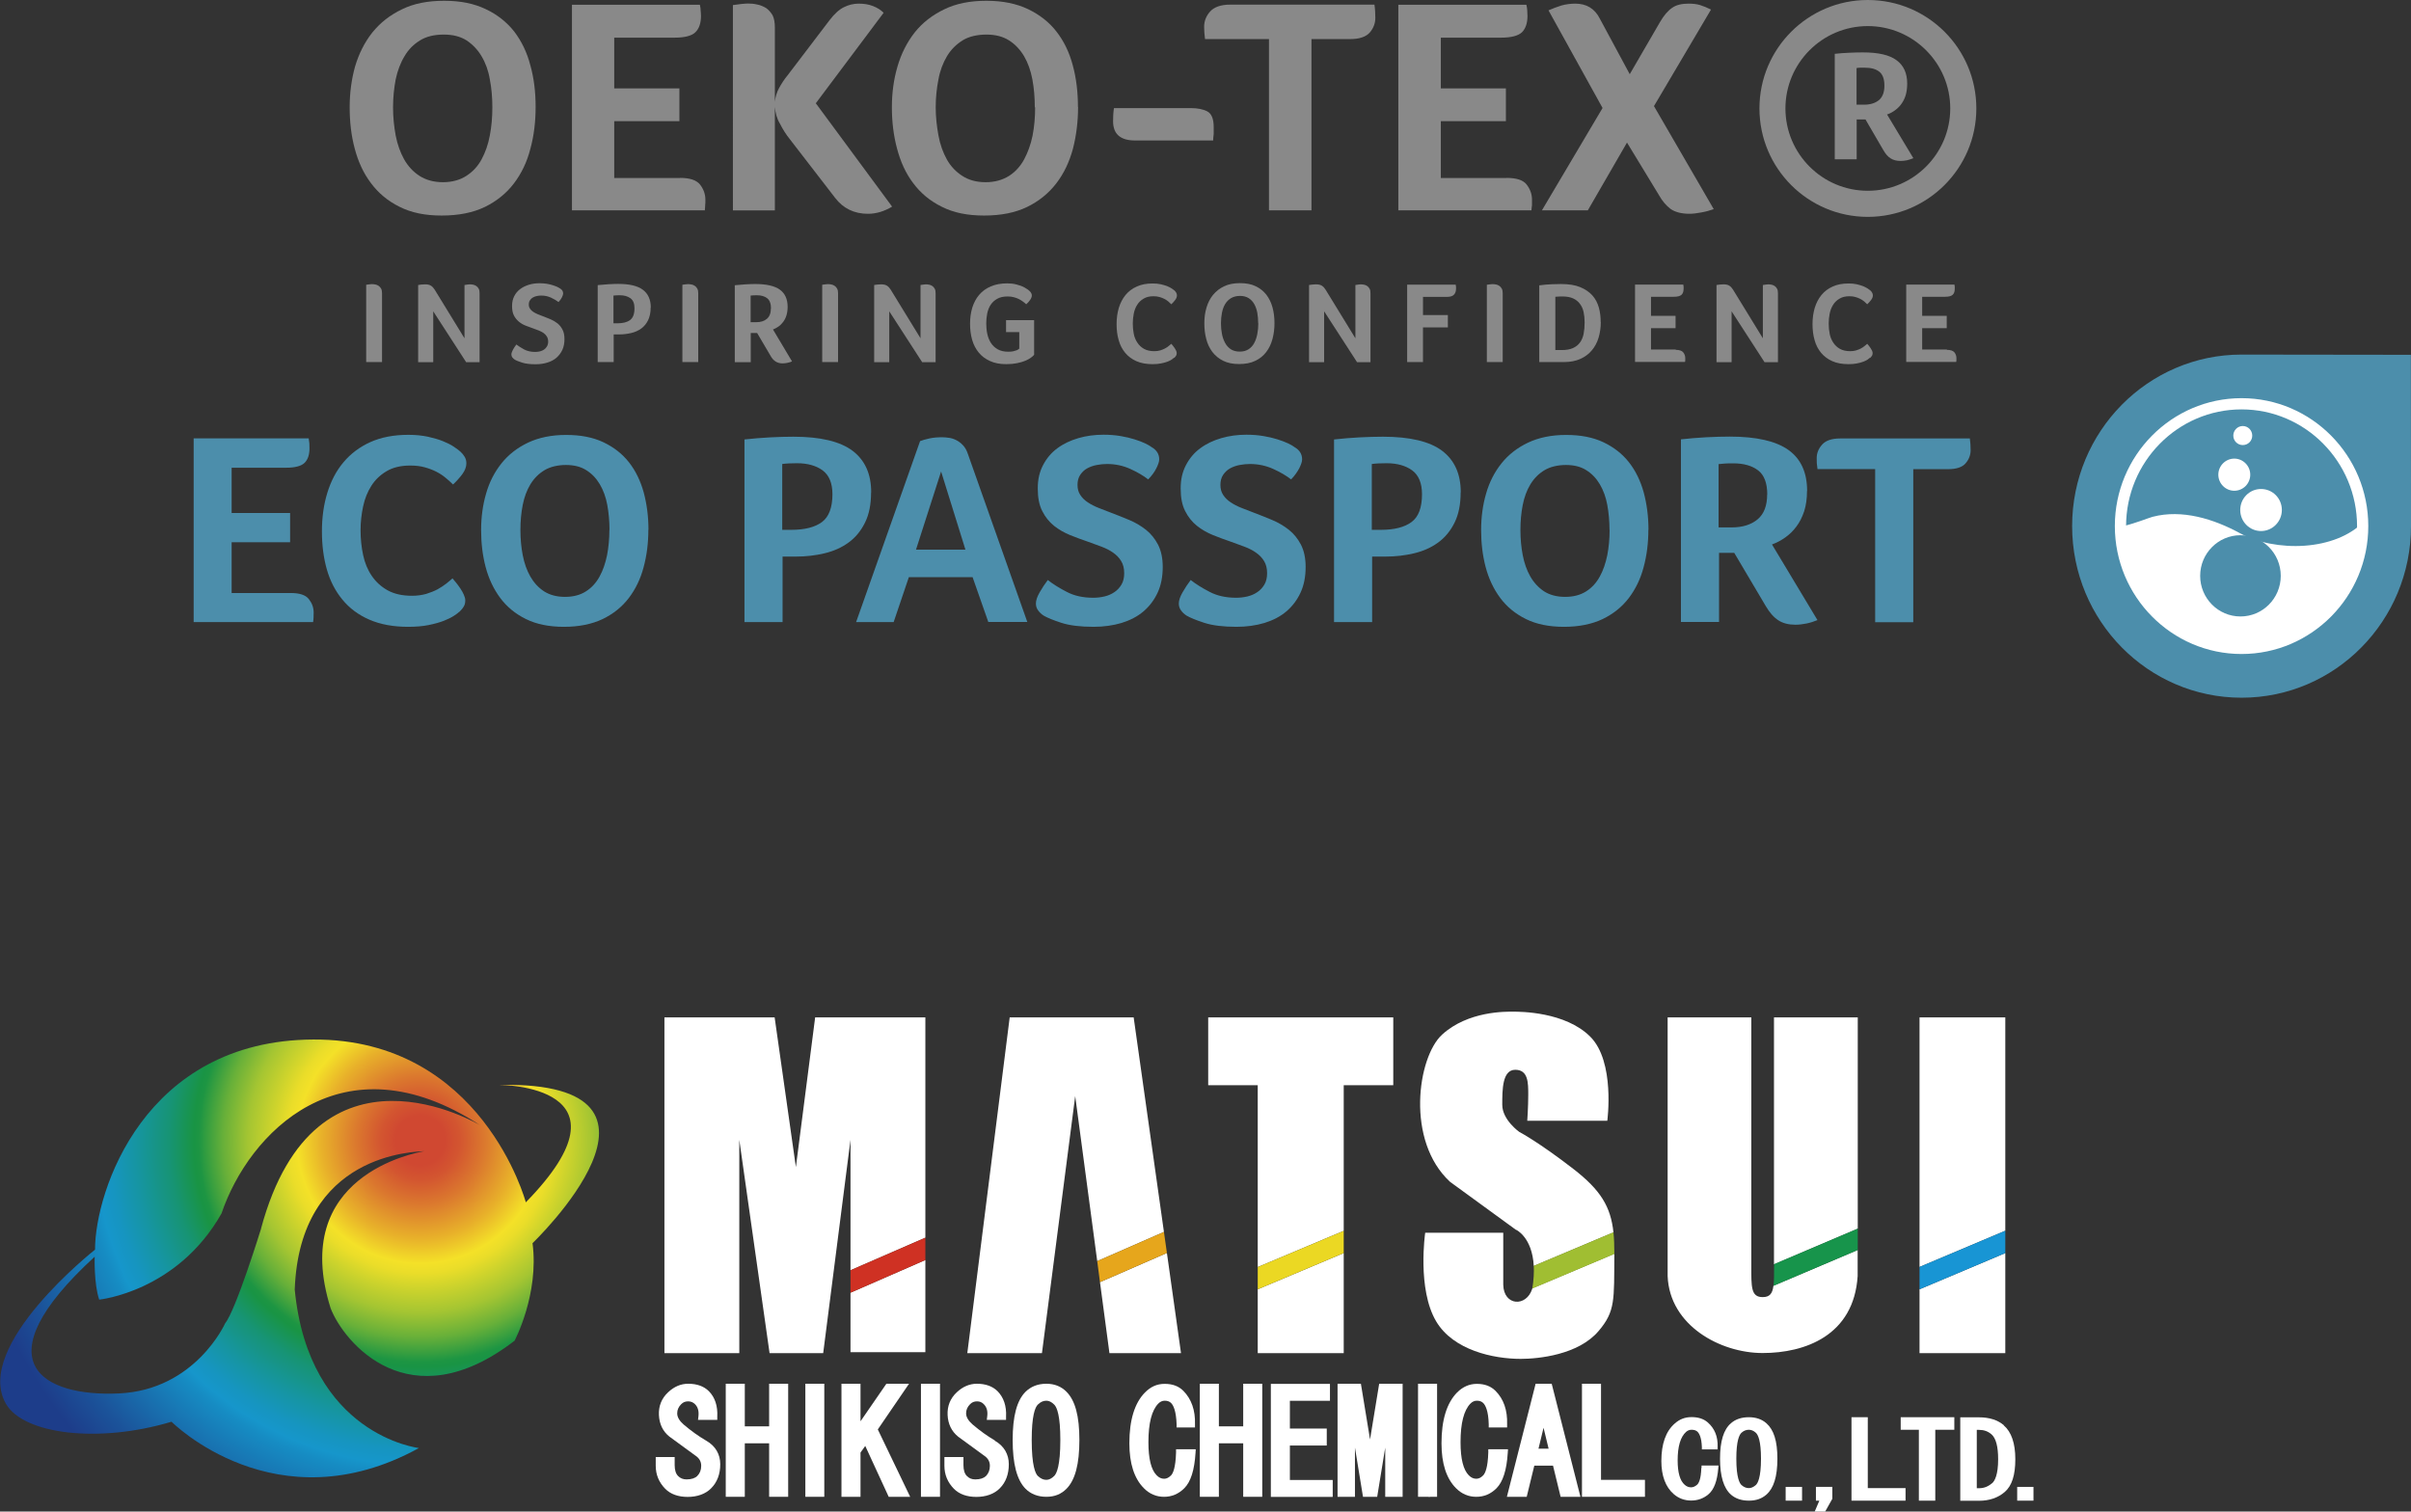 <?xml version="1.0" encoding="UTF-8"?> <svg xmlns="http://www.w3.org/2000/svg" xmlns:xlink="http://www.w3.org/1999/xlink" id="_レイヤー_1" viewBox="0 0 218.99 137.31"><rect x="0" y="0" width="218.99" height="137.31" fill="#333333" stroke="none"/><defs><style>.cls-1{fill:#fff;}.cls-2{fill:#4c8eab;}.cls-3{fill:#cf3123;}.cls-4{fill:#e6a61c;}.cls-5{fill:url(#radial-gradient);}.cls-6{fill:#898989;}.cls-7{fill:#a0be32;}.cls-8{fill:none;}.cls-9{fill:#1895d4;}.cls-10{fill:#ebd823;}.cls-11{fill:#17944b;}</style><radialGradient id="radial-gradient" cx="76.73" cy="100.6" fx="76.73" fy="100.6" r="55.22" gradientTransform="translate(-23.98 22.1) scale(.81)" gradientUnits="userSpaceOnUse"><stop offset=".05" stop-color="#d04831"></stop><stop offset=".08" stop-color="#d35530"></stop><stop offset=".13" stop-color="#db782e"></stop><stop offset=".2" stop-color="#e8b12a"></stop><stop offset=".25" stop-color="#f4e128"></stop><stop offset=".27" stop-color="#eadd29"></stop><stop offset=".3" stop-color="#cfd42c"></stop><stop offset=".35" stop-color="#a4c532"></stop><stop offset=".4" stop-color="#68b039"></stop><stop offset=".45" stop-color="#1d9543"></stop><stop offset=".46" stop-color="#199444"></stop><stop offset=".51" stop-color="#179474"></stop><stop offset=".58" stop-color="#1695a3"></stop><stop offset=".63" stop-color="#1695c0"></stop><stop offset=".66" stop-color="#1696cb"></stop><stop offset=".68" stop-color="#168cc3"></stop><stop offset=".84" stop-color="#1b539a"></stop><stop offset=".92" stop-color="#1d3d8a"></stop></radialGradient></defs><g><path class="cls-8" d="M129.73,125.7v.42c.08-.14,.18-.28,.27-.42h-.27Z"></path><path class="cls-1" d="M129.73,135.72v.24h.17c-.05-.08-.12-.16-.17-.24Z"></path><path class="cls-1" d="M64.11,130.85c-.67-.39-1.35-.88-2.02-1.45-.39-.34-.58-.68-.58-1.01,0-.32,.12-.59,.36-.83,.17-.18,.38-.26,.63-.26s.45,.08,.63,.26c.26,.26,.36,.62,.31,1.09l-.04,.33h1.75v-.29c.05-.97-.21-1.75-.76-2.31-.45-.45-1.08-.68-1.88-.68-.67,0-1.28,.26-1.83,.78h0c-.59,.55-.87,1.25-.83,2.07,.04,.81,.35,1.47,.95,1.95l2.34,1.71c.37,.24,.55,.55,.55,.94s-.12,.69-.36,.93c-.2,.2-.53,.31-.97,.31-.31,0-.57-.1-.77-.31-.2-.2-.31-.53-.31-.98v-.74h-1.72v.79c0,.81,.29,1.51,.87,2.1,.48,.48,1.17,.73,2.03,.73s1.62-.26,2.13-.78c.55-.55,.83-1.29,.83-2.19s-.43-1.66-1.28-2.14Z"></path><path class="cls-1" d="M69.86,125.7v3.87h-2.21v-3.87h-1.73v10.27h1.73v-4.86h2.21v4.86h1.73v-10.27h-1.73Z"></path><polygon class="cls-1" points="73.15 125.7 73.15 135.97 74.87 135.97 74.87 125.7 74.58 125.7 73.15 125.7"></polygon><path class="cls-1" d="M82.56,125.7h-2.05s-1.65,2.39-2.35,3.41v-3.41h-1.73v10.27h1.73v-4.02c.06-.08,.23-.32,.43-.6,.35,.75,2.13,4.62,2.13,4.62h1.95s-2.8-5.83-2.94-6.12c.18-.27,2.83-4.14,2.83-4.14Z"></path><polygon class="cls-1" points="83.65 125.7 83.65 135.97 85.38 135.97 85.38 125.7 85.08 125.7 83.65 125.7"></polygon><path class="cls-1" d="M90.36,130.85c-.67-.39-1.35-.88-2.02-1.45-.39-.34-.59-.68-.59-1.01,0-.32,.12-.59,.36-.83,.17-.18,.38-.26,.63-.26s.45,.08,.62,.26c.26,.26,.37,.62,.31,1.09l-.04,.33h1.75v-.29c.05-.97-.22-1.75-.77-2.31-.45-.45-1.09-.68-1.88-.68-.66,0-1.28,.26-1.83,.78h0c-.59,.55-.87,1.25-.83,2.07,.04,.81,.36,1.47,.95,1.95l2.34,1.71c.37,.24,.55,.55,.55,.94s-.12,.69-.35,.93c-.21,.2-.53,.31-.97,.31-.32,0-.57-.1-.77-.31-.2-.2-.31-.53-.31-.98v-.74h-1.73v.79c0,.81,.29,1.51,.87,2.1,.48,.48,1.17,.73,2.03,.73s1.62-.26,2.13-.78c.55-.55,.82-1.29,.82-2.19s-.43-1.66-1.28-2.14Z"></path><path class="cls-1" d="M95.04,125.7c-.77,0-1.4,.25-1.89,.73-.79,.79-1.17,2.22-1.17,4.38s.38,3.63,1.17,4.43c.48,.48,1.12,.73,1.89,.73s1.35-.25,1.83-.73c.79-.8,1.17-2.24,1.17-4.43s-.38-3.58-1.17-4.38c-.48-.49-1.1-.73-1.83-.73Zm.72,8.37c-.24,.24-.48,.36-.72,.36-.28,0-.53-.12-.78-.36-.21-.21-.55-.91-.55-3.26,0-2.19,.3-2.96,.55-3.21,.24-.24,.49-.36,.78-.36,.25,0,.48,.12,.72,.36,.25,.25,.55,1.02,.55,3.21,0,2.35-.34,3.05-.55,3.26Z"></path><path class="cls-1" d="M106.82,131.94c-.04,1.38-.27,1.89-.45,2.08-.21,.21-.41,.31-.63,.31-.25,0-.47-.1-.68-.31-.5-.5-.75-1.51-.75-3.01,0-1.72,.3-2.9,.9-3.51,.17-.17,.36-.26,.58-.26,.25,0,.44,.07,.58,.21,.21,.21,.46,.72,.5,1.93v.29h1.67v-.29c.04-1.27-.32-2.29-1.06-3.04-.42-.42-.98-.63-1.69-.63s-1.27,.26-1.79,.78c-.94,.95-1.42,2.5-1.42,4.62,0,1.83,.44,3.2,1.32,4.08,.51,.52,1.13,.78,1.83,.78s1.32-.26,1.84-.78c.59-.59,.92-1.64,1.02-3.22l.02-.32h-1.79v.29Z"></path><path class="cls-1" d="M112.92,125.7v3.87h-2.21v-3.87h-1.73v10.27h1.73v-4.86h2.21v4.86h1.73v-10.27h-1.73Z"></path><path class="cls-1" d="M117.16,131.31h3.35v-1.54h-3.35v-2.52h3.64v-1.54h-5.37v10.27h5.62v-1.54h-3.89v-3.12Z"></path><path class="cls-1" d="M125.27,125.7s-.55,3.32-.83,5.06c-.29-1.74-.83-5.06-.83-5.06h-2.12v10.27h1.58v-4.47c.33,2.05,.73,4.47,.73,4.47h1.29s.4-2.42,.73-4.47v4.47h1.58v-10.27h-2.12Z"></path><polygon class="cls-1" points="128.8 125.7 128.8 135.97 130.53 135.97 130.53 125.7 130.23 125.7 128.8 125.7"></polygon><path class="cls-1" d="M136.97,131.65h-1.79v.29c-.04,1.38-.28,1.89-.46,2.08-.2,.21-.41,.31-.63,.31-.25,0-.47-.1-.68-.31-.5-.5-.75-1.51-.75-3.01,0-1.72,.3-2.9,.9-3.51,.17-.17,.36-.26,.58-.26,.25,0,.44,.07,.58,.21,.21,.21,.47,.72,.5,1.93v.29h1.67v-.29c.04-1.27-.31-2.29-1.06-3.04-.42-.42-.98-.63-1.69-.63-.67,0-1.27,.26-1.79,.78-.94,.95-1.42,2.5-1.42,4.62,0,1.83,.44,3.2,1.32,4.08,.52,.52,1.13,.78,1.84,.78s1.32-.26,1.84-.78c.58-.59,.92-1.64,1.02-3.22l.02-.32Z"></path><path class="cls-1" d="M140.69,125.7h-1.21l-2.61,10.27h1.8s.6-2.44,.69-2.83h1.7c.09,.39,.69,2.83,.69,2.83h1.8l-2.61-10.27h-.23Zm-.95,5.9c.09-.38,.26-1.1,.46-1.9,.19,.81,.37,1.52,.46,1.9h-.91Z"></path><path class="cls-1" d="M145.42,125.7h-1.73v10.27h5.72v-1.54h-3.99v-8.72Z"></path><path class="cls-1" d="M154.53,133.35c-.03,1.02-.23,1.39-.39,1.53-.18,.15-.35,.23-.54,.23-.21,0-.4-.07-.58-.23-.43-.37-.64-1.12-.64-2.22,0-1.27,.26-2.14,.77-2.59,.15-.13,.31-.19,.5-.19,.21,0,.38,.05,.5,.15,.18,.15,.4,.53,.43,1.42v.21h1.43v-.21c.04-.94-.27-1.7-.91-2.25-.36-.31-.85-.47-1.45-.47s-1.09,.19-1.53,.58c-.81,.7-1.22,1.85-1.22,3.41,0,1.34,.38,2.36,1.13,3.01,.44,.38,.97,.58,1.58,.58s1.14-.2,1.58-.58c.5-.43,.79-1.21,.88-2.37l.02-.23h-1.54v.21Z"></path><path class="cls-1" d="M158.85,128.74c-.66,0-1.21,.18-1.62,.54-.68,.58-1,1.64-1,3.23s.33,2.68,1,3.27c.42,.36,.96,.54,1.62,.54s1.16-.18,1.58-.54c.68-.59,1.01-1.65,1.01-3.27s-.33-2.64-1.01-3.23c-.41-.36-.95-.54-1.58-.54Zm.62,6.17c-.21,.18-.41,.27-.62,.27-.24,0-.46-.09-.66-.27-.18-.15-.48-.67-.48-2.4,0-1.62,.26-2.18,.48-2.37,.2-.18,.42-.26,.66-.26,.21,0,.42,.08,.62,.26,.22,.19,.48,.75,.48,2.37,0,1.73-.3,2.25-.48,2.4Z"></path><polygon class="cls-1" points="162.19 135.07 162.19 136.32 163.68 136.32 163.68 135.07 163.42 135.07 162.19 135.07"></polygon><polygon class="cls-1" points="183.22 135.07 183.22 136.32 184.7 136.32 184.7 135.07 184.45 135.07 183.22 135.07"></polygon><path class="cls-1" d="M164.94,135.07v1.25h.31c-.12,.29-.42,.99-.42,.99h.95l.65-1.16v-1.08h-1.49Z"></path><path class="cls-1" d="M169.66,128.74h-1.49v7.58h4.91v-1.14h-3.43v-6.44Z"></path><path class="cls-1" d="M172.64,128.74v1.14h1.65v6.44h1.49v-6.44h1.73v-1.14h-4.87Z"></path><path class="cls-1" d="M182.01,129.47c-.56-.48-1.32-.72-2.26-.72h-1.7v7.58h1.7c.94,0,1.73-.27,2.34-.8,.65-.56,.96-1.53,.96-2.97s-.35-2.48-1.05-3.08Zm-1.08,5.27c-.35,.3-.73,.45-1.17,.45h-.21v-5.3h.21c.44,0,.81,.13,1.13,.41,.4,.35,.6,1.1,.6,2.26,0,1.4-.3,1.97-.56,2.19Z"></path><polygon class="cls-1" points="67.15 103.54 69.9 122.92 74.77 122.92 77.25 103.54 77.25 115.39 84.05 112.43 84.05 92.42 74.04 92.42 72.29 106.02 70.36 92.42 60.35 92.42 60.35 122.92 67.15 122.92 67.15 103.54"></polygon><polygon class="cls-1" points="77.25 122.83 84.05 122.83 84.05 114.46 77.25 117.43 77.25 122.83"></polygon><polygon class="cls-3" points="77.25 117.43 84.05 114.46 84.05 112.43 77.25 115.39 77.25 117.43"></polygon><polygon class="cls-1" points="102.97 92.42 91.71 92.42 87.86 122.92 94.64 122.92 97.66 99.57 99.66 114.56 105.72 111.91 102.97 92.42"></polygon><polygon class="cls-1" points="105.99 113.82 99.91 116.47 100.77 122.92 107.27 122.92 105.99 113.82"></polygon><polygon class="cls-4" points="105.72 111.91 99.66 114.56 99.91 116.47 105.99 113.82 105.72 111.91"></polygon><polygon class="cls-1" points="114.24 115.1 122.05 111.81 122.05 98.58 126.55 98.58 126.55 92.42 109.74 92.42 109.74 98.58 114.24 98.58 114.24 115.1"></polygon><polygon class="cls-1" points="114.24 122.92 122.05 122.92 122.05 113.83 114.24 117.12 114.24 122.92"></polygon><polygon class="cls-10" points="114.24 117.12 122.05 113.83 122.05 111.81 114.24 115.1 114.24 117.12"></polygon><path class="cls-1" d="M137.72,111.72s1.45,.67,1.59,3.28l7.24-3.05c-.25-2.32-1.14-3.83-3.65-5.77-3.18-2.46-4.91-3.36-4.91-3.36,0,0-1.54-1.09-1.54-2.46s0-3.18,1.18-3.18,1.18,1.18,1.18,2.27-.09,2.36-.09,2.36h7.27s.73-5.37-1.55-7.64c-2.27-2.27-6.37-2.27-7-2.27s-4.09-.08-6.46,2.09c-2.23,2.05-3.32,9.64,.73,13.37l6,4.37Z"></path><path class="cls-1" d="M139.17,117.08c-.54,1.68-2.59,1.55-2.63-.37v-4.73h-7.09s-.75,5.12,1,8.06c1.56,2.62,5.2,3.4,7.67,3.4,1.64,0,5.24-.37,7.07-2.52,1.55-1.81,1.41-2.84,1.44-6.94v-.09l-7.45,3.14s0,.02,0,.03Z"></path><path class="cls-7" d="M139.18,117.05l7.45-3.14c0-.72-.02-1.37-.08-1.97l-7.24,3.05c.03,.58,0,1.26-.13,2.06Z"></path><path class="cls-5" d="M45.42,98.56s12.76,0,2.34,10.66c0,0-3.96-14.85-19.29-14.79-15.38,.06-19.84,13.82-19.84,19.09,0,0-11.13,8.76-8.08,14.02,1.58,2.72,8.33,3.62,15.03,1.61,0,0,9.47,9.54,22.47,2.39,0,0-9.99-1.14-11.28-14.39,.45-12.42,10.95-12.52,11.79-12.58-.88,.15-12.31,2.26-8.53,14.27,1.17,3.05,7.12,10.34,16.71,2.95,0,0,2.24-4.22,1.63-8.86,0,0,15.36-14.7-2.92-14.38Zm-21.7,13.03s-2.29,7.41-3.27,8.62c0,0-2.69,6.04-9.64,6.37-6.94,.32-12.66-2.83-2.21-12.42,0,0-.08,2.46,.41,3.9,0,0,7.09-.71,11.11-7.83,2.45-7.25,10.91-16.22,23.5-8.01,0,0-14.95-9.02-19.91,9.38Z"></path><polygon class="cls-1" points="168.74 92.42 161.13 92.42 161.13 114.85 168.74 111.61 168.74 92.42"></polygon><path class="cls-1" d="M161.08,116.81c-.09,.69-.33,1.02-.98,1.02-1.07,0-1.03-.93-1.03-2.87v-22.54h-7.6v23.5c.18,4.5,4.79,6.99,8.63,6.99s8.28-1.58,8.63-6.99v-2.37l-7.65,3.25Z"></path><path class="cls-11" d="M168.74,111.61l-7.6,3.23v.11c0,.78,0,1.39-.05,1.85l7.65-3.25v-1.94Z"></path><polygon class="cls-1" points="182.14 92.42 174.35 92.42 174.35 115.09 182.14 111.8 182.14 92.42"></polygon><polygon class="cls-1" points="174.35 117.12 174.35 122.92 182.14 122.92 182.14 113.83 174.35 117.12"></polygon><polygon class="cls-9" points="182.14 111.8 174.35 115.09 174.35 117.12 182.14 113.83 182.14 111.8"></polygon></g><g><g><g><path class="cls-2" d="M26.41,53.87c.8,0,1.35,.18,1.64,.55,.29,.37,.44,.77,.44,1.22,0,.18,0,.34-.01,.46,0,.12-.02,.26-.04,.41h-10.85v-16.69h10.45c.03,.18,.05,.34,.06,.46,0,.12,.01,.28,.01,.46,0,.58-.15,1.02-.45,1.31-.3,.29-.86,.44-1.68,.44h-4.94v4.11h5.31v2.66h-5.31v4.61h5.36Z"></path><path class="cls-2" d="M41.72,55.57c-.1,.1-.26,.22-.49,.37-.23,.15-.53,.3-.91,.45-.38,.15-.85,.28-1.39,.39-.54,.11-1.17,.16-1.87,.16-1.35,0-2.52-.22-3.51-.65-.99-.43-1.8-1.03-2.44-1.81-.64-.77-1.12-1.69-1.42-2.74-.3-1.05-.45-2.21-.45-3.47s.16-2.43,.49-3.5c.33-1.07,.81-2,1.47-2.78,.65-.78,1.47-1.39,2.44-1.83,.98-.44,2.13-.66,3.45-.66,.65,0,1.24,.06,1.77,.17,.53,.12,.99,.25,1.38,.41,.39,.16,.72,.32,.98,.5,.26,.17,.45,.32,.59,.44,.15,.13,.28,.29,.39,.47,.11,.18,.16,.38,.16,.6,0,.33-.13,.66-.38,1-.25,.33-.53,.64-.83,.92-.2-.2-.43-.4-.68-.61-.25-.21-.53-.39-.84-.55-.31-.16-.66-.29-1.05-.4-.39-.11-.83-.16-1.32-.16-.85,0-1.57,.17-2.14,.51-.58,.34-1.04,.78-1.39,1.33-.35,.55-.6,1.17-.75,1.88-.15,.71-.23,1.42-.23,2.16,0,.78,.08,1.53,.23,2.24,.15,.71,.41,1.35,.78,1.89,.37,.55,.85,.99,1.44,1.32,.59,.33,1.33,.5,2.22,.5,.47,0,.9-.06,1.29-.17,.39-.12,.74-.26,1.04-.42,.3-.17,.56-.34,.79-.52,.23-.18,.41-.34,.56-.47,.1,.12,.22,.26,.35,.42,.13,.17,.26,.34,.38,.52,.12,.18,.22,.37,.3,.55,.08,.18,.13,.35,.13,.5,0,.22-.04,.4-.13,.55-.08,.15-.22,.32-.4,.5Z"></path><path class="cls-2" d="M58.89,48.12c0,1.2-.14,2.33-.43,3.4-.28,1.07-.74,2.01-1.35,2.81-.62,.81-1.41,1.44-2.38,1.91-.97,.46-2.14,.7-3.51,.7s-2.51-.24-3.46-.71c-.95-.47-1.73-1.11-2.33-1.92-.6-.81-1.04-1.74-1.32-2.8-.28-1.06-.41-2.18-.41-3.36s.15-2.27,.45-3.31c.3-1.05,.77-1.96,1.4-2.75,.63-.79,1.44-1.42,2.41-1.88,.97-.46,2.12-.7,3.46-.7s2.45,.22,3.4,.67c.94,.45,1.72,1.06,2.32,1.83,.6,.77,1.04,1.68,1.33,2.73,.28,1.05,.43,2.18,.43,3.39Zm-3.53,.02c0-.8-.07-1.55-.2-2.27-.13-.71-.36-1.34-.68-1.88-.32-.54-.73-.97-1.23-1.28-.5-.32-1.12-.47-1.85-.47s-1.42,.16-1.94,.47c-.53,.32-.95,.74-1.28,1.28-.33,.54-.56,1.17-.7,1.88-.14,.71-.21,1.47-.21,2.27s.07,1.56,.21,2.29c.14,.73,.37,1.38,.69,1.94,.32,.56,.73,1.01,1.25,1.35,.52,.33,1.15,.5,1.9,.5s1.39-.17,1.9-.5c.52-.33,.93-.78,1.24-1.35,.31-.56,.53-1.21,.68-1.94,.14-.73,.21-1.49,.21-2.29Z"></path><path class="cls-2" d="M79.12,44.73c0,1.08-.18,1.99-.55,2.74-.37,.75-.86,1.35-1.49,1.81-.63,.46-1.35,.78-2.18,.98-.83,.2-1.7,.3-2.62,.3h-1.2v5.95h-3.46v-16.59c.75-.08,1.52-.15,2.31-.19,.78-.04,1.49-.06,2.13-.06,2.46,0,4.25,.43,5.38,1.28,1.13,.86,1.69,2.11,1.69,3.77Zm-3.51,.17c0-1.01-.3-1.73-.89-2.17-.59-.43-1.37-.65-2.32-.65-.54,0-.99,.02-1.35,.07v5.98h.83c1.22,0,2.15-.24,2.78-.71,.63-.47,.95-1.32,.95-2.53Z"></path><path class="cls-2" d="M89.77,56.51l-1.43-4.08h-5.79l-1.38,4.08h-3.41l5.81-16.44c.2-.08,.48-.16,.84-.24,.36-.08,.75-.11,1.17-.11,.18,0,.39,.02,.61,.05s.45,.1,.66,.21c.22,.11,.42,.26,.61,.46,.19,.2,.35,.47,.46,.82l5.39,15.24h-3.56Zm-4.29-13.68l-2.28,7.1h4.49l-2.21-7.1Z"></path><path class="cls-2" d="M95.16,52.68c.47,.37,1.04,.73,1.72,1.08,.68,.36,1.48,.54,2.42,.54,.35,0,.69-.04,1.03-.12,.33-.08,.63-.21,.89-.39,.26-.17,.47-.4,.64-.68,.17-.28,.25-.63,.25-1.05s-.09-.8-.28-1.1c-.18-.3-.43-.55-.73-.76-.3-.21-.65-.39-1.05-.54-.4-.15-.81-.3-1.23-.45-.53-.18-1.07-.38-1.62-.6-.54-.22-1.03-.5-1.47-.85-.43-.35-.79-.79-1.06-1.33-.28-.54-.41-1.22-.41-2.06s.16-1.5,.48-2.12c.32-.61,.75-1.13,1.3-1.53,.55-.41,1.19-.71,1.91-.92,.72-.21,1.48-.31,2.28-.31,.55,0,1.06,.04,1.54,.12,.48,.08,.9,.18,1.28,.3,.38,.12,.69,.24,.95,.36,.26,.12,.45,.24,.59,.34,.47,.27,.7,.64,.7,1.12,0,.2-.09,.47-.26,.81s-.42,.68-.74,1.01c-.42-.33-.96-.65-1.62-.95-.66-.3-1.37-.45-2.12-.45-.3,0-.61,.03-.93,.09-.32,.06-.6,.16-.86,.3-.26,.14-.47,.34-.64,.59-.17,.25-.25,.56-.25,.92s.08,.65,.25,.91c.17,.26,.39,.48,.68,.67,.28,.19,.61,.36,.99,.51,.38,.15,.76,.3,1.16,.45,.53,.2,1.08,.42,1.63,.65,.55,.23,1.05,.53,1.5,.88,.45,.36,.82,.81,1.1,1.35,.28,.54,.43,1.22,.43,2.03,0,.88-.15,1.66-.46,2.33-.31,.67-.74,1.24-1.29,1.71-.55,.47-1.22,.81-1.99,1.05-.78,.23-1.62,.35-2.54,.35-1.2,0-2.18-.12-2.92-.36-.74-.24-1.28-.46-1.62-.66-.2-.13-.37-.29-.5-.47-.13-.18-.2-.39-.2-.62,0-.28,.11-.62,.34-1.02,.23-.4,.47-.77,.74-1.12Z"></path><path class="cls-2" d="M108.14,52.68c.47,.37,1.04,.73,1.72,1.08,.68,.36,1.48,.54,2.42,.54,.35,0,.69-.04,1.03-.12,.33-.08,.63-.21,.89-.39,.26-.17,.47-.4,.64-.68,.17-.28,.25-.63,.25-1.05s-.09-.8-.28-1.1c-.18-.3-.43-.55-.73-.76-.3-.21-.65-.39-1.05-.54-.4-.15-.81-.3-1.23-.45-.53-.18-1.07-.38-1.62-.6-.54-.22-1.03-.5-1.47-.85-.43-.35-.79-.79-1.06-1.33-.28-.54-.41-1.22-.41-2.06s.16-1.5,.48-2.12c.32-.61,.75-1.13,1.3-1.53,.55-.41,1.19-.71,1.91-.92,.72-.21,1.48-.31,2.28-.31,.55,0,1.06,.04,1.54,.12,.48,.08,.9,.18,1.28,.3,.38,.12,.69,.24,.95,.36,.26,.12,.46,.24,.59,.34,.47,.27,.7,.64,.7,1.12,0,.2-.09,.47-.26,.81-.18,.34-.42,.68-.74,1.01-.42-.33-.96-.65-1.62-.95-.66-.3-1.37-.45-2.12-.45-.3,0-.61,.03-.93,.09-.32,.06-.6,.16-.86,.3-.26,.14-.47,.34-.64,.59-.17,.25-.25,.56-.25,.92s.08,.65,.25,.91c.17,.26,.39,.48,.68,.67,.28,.19,.61,.36,.99,.51,.38,.15,.76,.3,1.16,.45,.53,.2,1.08,.42,1.63,.65,.55,.23,1.05,.53,1.5,.88,.45,.36,.82,.81,1.1,1.35,.28,.54,.43,1.22,.43,2.03,0,.88-.15,1.66-.46,2.33-.31,.67-.74,1.24-1.29,1.71-.55,.47-1.22,.81-1.99,1.05-.78,.23-1.62,.35-2.54,.35-1.2,0-2.18-.12-2.92-.36-.74-.24-1.28-.46-1.62-.66-.2-.13-.37-.29-.5-.47-.13-.18-.2-.39-.2-.62,0-.28,.11-.62,.34-1.02,.23-.4,.47-.77,.74-1.12Z"></path><path class="cls-2" d="M132.67,44.73c0,1.08-.18,1.99-.55,2.74-.37,.75-.86,1.35-1.49,1.81-.63,.46-1.35,.78-2.18,.98-.83,.2-1.7,.3-2.62,.3h-1.2v5.95h-3.46v-16.59c.75-.08,1.52-.15,2.31-.19,.79-.04,1.5-.06,2.13-.06,2.46,0,4.25,.43,5.38,1.28,1.13,.86,1.69,2.11,1.69,3.77Zm-3.51,.17c0-1.01-.3-1.73-.89-2.17-.59-.43-1.37-.65-2.32-.65-.54,0-.99,.02-1.35,.07v5.98h.83c1.22,0,2.15-.24,2.78-.71,.64-.47,.95-1.32,.95-2.53Z"></path><path class="cls-2" d="M149.72,48.12c0,1.2-.14,2.33-.43,3.4-.28,1.07-.74,2.01-1.35,2.81-.62,.81-1.41,1.44-2.38,1.91-.97,.46-2.14,.7-3.51,.7s-2.51-.24-3.46-.71c-.95-.47-1.73-1.11-2.33-1.92-.6-.81-1.04-1.74-1.32-2.8-.28-1.06-.41-2.18-.41-3.36s.15-2.27,.45-3.31c.3-1.05,.77-1.96,1.4-2.75,.63-.79,1.44-1.42,2.41-1.88,.97-.46,2.12-.7,3.46-.7s2.45,.22,3.4,.67c.94,.45,1.72,1.06,2.32,1.83,.6,.77,1.04,1.68,1.33,2.73,.28,1.05,.43,2.18,.43,3.39Zm-3.53,.02c0-.8-.07-1.55-.2-2.27-.13-.71-.36-1.34-.68-1.88-.32-.54-.73-.97-1.23-1.28-.5-.32-1.12-.47-1.85-.47s-1.42,.16-1.94,.47c-.53,.32-.95,.74-1.28,1.28-.33,.54-.56,1.17-.7,1.88-.14,.71-.21,1.47-.21,2.27s.07,1.56,.21,2.29c.14,.73,.37,1.38,.69,1.94,.32,.56,.74,1.01,1.25,1.35,.52,.33,1.15,.5,1.91,.5s1.39-.17,1.91-.5c.52-.33,.93-.78,1.24-1.35,.31-.56,.53-1.21,.68-1.94,.14-.73,.21-1.49,.21-2.29Z"></path><path class="cls-2" d="M164.13,44.61c0,.7-.09,1.31-.26,1.84-.18,.53-.41,1-.71,1.39-.3,.4-.64,.73-1.03,1-.38,.27-.78,.47-1.18,.62l4.13,6.87c-.32,.13-.65,.24-1,.31-.35,.07-.69,.11-1,.11-.62,0-1.14-.13-1.55-.4-.42-.27-.8-.7-1.15-1.3l-2.86-4.83h-1.38v6.28h-3.46v-16.59c.75-.08,1.52-.15,2.31-.19,.79-.04,1.5-.06,2.13-.06,2.42,0,4.2,.41,5.33,1.22,1.13,.81,1.69,2.05,1.69,3.71Zm-3.61,.32c0-1.05-.28-1.78-.83-2.2-.55-.42-1.3-.64-2.26-.64-.3,0-.56,0-.78,.02-.22,.02-.4,.03-.55,.05v5.75h1.18c1,0,1.79-.25,2.37-.74,.58-.49,.86-1.24,.86-2.25Z"></path><path class="cls-2" d="M170.32,42.61h-5.24v-.02c-.03-.2-.05-.37-.06-.5,0-.13-.01-.29-.01-.47,0-.45,.16-.86,.49-1.23,.33-.37,.87-.56,1.64-.56h11.78c.05,.35,.07,.71,.07,1.07,0,.43-.15,.83-.45,1.18-.3,.36-.84,.54-1.6,.54h-3.16v13.9h-3.46v-13.9Z"></path></g><g><g><path class="cls-6" d="M48.65,9.72c0,1.33-.15,2.61-.48,3.81-.3,1.18-.81,2.24-1.49,3.13-.69,.91-1.58,1.62-2.64,2.14-1.09,.52-2.39,.78-3.92,.78s-2.77-.26-3.84-.8c-1.07-.53-1.92-1.25-2.59-2.15-.68-.9-1.16-1.95-1.47-3.13-.32-1.19-.46-2.44-.46-3.76s.17-2.54,.49-3.7c.35-1.17,.86-2.19,1.57-3.09,.72-.89,1.6-1.58,2.68-2.1,1.08-.53,2.35-.78,3.85-.78s2.72,.26,3.77,.76c1.06,.5,1.91,1.18,2.59,2.04,.66,.87,1.16,1.89,1.46,3.06,.33,1.17,.48,2.43,.48,3.79Zm-3.93,.03c0-.89-.07-1.74-.23-2.54-.13-.79-.39-1.5-.75-2.1-.35-.6-.82-1.08-1.36-1.44-.57-.36-1.26-.53-2.07-.53-.86,0-1.58,.17-2.16,.53-.59,.36-1.06,.84-1.41,1.44-.37,.61-.63,1.31-.8,2.1-.15,.8-.24,1.65-.24,2.54s.09,1.74,.24,2.56c.16,.82,.42,1.54,.77,2.17,.36,.63,.82,1.13,1.4,1.5,.58,.37,1.29,.57,2.12,.57s1.55-.2,2.12-.57c.58-.37,1.05-.87,1.39-1.5,.34-.63,.6-1.35,.75-2.17,.16-.83,.23-1.67,.23-2.56Z"></path><path class="cls-6" d="M61.75,16.16c.89,0,1.5,.19,1.83,.6,.32,.41,.49,.87,.49,1.37,0,.22,0,.38-.02,.52,0,.14-.02,.29-.03,.46h-12.07V.43h11.62c.04,.2,.07,.37,.07,.53,.01,.13,.03,.3,.03,.5,0,.66-.18,1.15-.51,1.47-.32,.32-.96,.49-1.86,.49h-5.51v4.61h5.92v2.98h-5.92v5.16h5.98Z"></path><path class="cls-6" d="M66.58,.46c.27-.04,.52-.07,.77-.1,.25-.02,.44-.04,.57-.04,.29,0,.56,.02,.85,.09,.29,.05,.55,.17,.8,.31,.23,.16,.44,.39,.6,.66,.14,.28,.21,.65,.21,1.12v6.74c.05-.44,.17-.85,.37-1.22,.23-.42,.48-.81,.78-1.17l3.82-5.02c.44-.57,.86-.96,1.29-1.17,.43-.22,.88-.33,1.35-.33,.5,0,.93,.07,1.33,.23,.38,.15,.69,.35,.94,.6l-6.16,8.22,6.93,9.39c-.71,.43-1.46,.65-2.19,.65-1.25,0-2.25-.48-2.99-1.45l-4.09-5.3c-.37-.46-.66-.92-.91-1.42-.29-.47-.42-.99-.47-1.53v9.39h-3.81V.46Z"></path><path class="cls-6" d="M97.92,9.72c0,1.33-.16,2.61-.47,3.81-.32,1.18-.82,2.24-1.51,3.13-.7,.91-1.58,1.62-2.65,2.14-1.07,.52-2.38,.78-3.9,.78s-2.8-.26-3.85-.8c-1.08-.53-1.93-1.25-2.6-2.15-.68-.9-1.15-1.95-1.46-3.13-.32-1.19-.47-2.44-.47-3.76s.17-2.54,.51-3.7c.34-1.17,.86-2.19,1.56-3.09,.71-.89,1.6-1.58,2.68-2.1,1.08-.53,2.36-.78,3.84-.78s2.72,.26,3.78,.76c1.04,.5,1.92,1.18,2.58,2.04,.68,.87,1.17,1.89,1.48,3.06,.32,1.17,.47,2.43,.47,3.79Zm-3.93,.03c0-.89-.07-1.74-.22-2.54-.15-.79-.4-1.5-.75-2.1-.36-.6-.8-1.08-1.37-1.44-.56-.36-1.25-.53-2.06-.53s-1.59,.17-2.16,.53c-.58,.36-1.06,.84-1.42,1.44-.36,.61-.63,1.31-.77,2.1-.16,.8-.25,1.65-.25,2.54s.1,1.74,.25,2.56c.15,.82,.41,1.54,.76,2.17,.35,.63,.83,1.13,1.41,1.5,.57,.37,1.26,.57,2.11,.57s1.53-.2,2.13-.57c.57-.37,1.03-.87,1.37-1.5,.34-.63,.6-1.35,.77-2.17,.16-.83,.23-1.67,.23-2.56Z"></path><path class="cls-6" d="M103.09,12.76c-1.32,0-1.99-.58-1.99-1.75,0-.41,.02-.81,.08-1.19h6.98c.61,0,1.12,.1,1.5,.3,.39,.21,.58,.68,.58,1.44v.6c-.03,.21-.04,.4-.05,.6h-7.1Z"></path><path class="cls-6" d="M115.27,3.55h-5.82v-.02c-.03-.23-.04-.41-.06-.57,0-.15-.02-.31-.02-.53,0-.49,.17-.96,.54-1.38,.37-.41,.98-.63,1.83-.63h13.1c.06,.4,.08,.79,.08,1.2,0,.49-.16,.93-.5,1.33-.34,.39-.94,.6-1.78,.6h-3.52v15.56h-3.86V3.55Z"></path><path class="cls-6" d="M136.83,16.16c.9,0,1.51,.19,1.83,.6,.32,.41,.49,.87,.49,1.37,0,.22,0,.38,0,.52-.03,.14-.03,.29-.05,.46h-12.09V.43h11.63c.05,.2,.07,.37,.08,.53,0,.13,.02,.3,.02,.5,0,.66-.18,1.15-.5,1.47-.34,.32-.97,.49-1.88,.49h-5.49v4.61h5.91v2.98h-5.91v5.16h5.96Z"></path><path class="cls-6" d="M147.78,12.95l-3.56,6.16h-4.17l5.51-9.3-4.91-8.87c.38-.17,.77-.31,1.17-.44,.4-.11,.83-.17,1.26-.17,1.02,0,1.77,.45,2.23,1.36l2.72,5.05,2.75-4.74c.35-.6,.72-1.03,1.09-1.28,.37-.27,.87-.39,1.51-.39,.39,0,.74,.04,1.04,.13,.32,.1,.63,.23,.99,.41l-5.18,8.77,5.43,9.36c-.35,.12-.73,.23-1.14,.3-.38,.07-.74,.12-1.06,.12-.75,0-1.32-.16-1.72-.44-.4-.3-.76-.72-1.06-1.26l-2.9-4.77Z"></path></g><path class="cls-6" d="M169.65,2.37c4.13,0,7.49,3.36,7.49,7.48s-3.36,7.48-7.49,7.48-7.48-3.36-7.48-7.48,3.35-7.48,7.48-7.48m0-2.37c-5.43,0-9.84,4.41-9.84,9.85s4.41,9.85,9.84,9.85,9.86-4.41,9.86-9.85-4.41-9.85-9.86-9.85h0Z"></path><path class="cls-6" d="M173.23,7.59c0,.41-.05,.76-.14,1.07-.09,.3-.24,.58-.41,.81-.17,.23-.37,.42-.6,.58-.21,.15-.44,.27-.68,.35l2.39,3.97c-.19,.07-.37,.14-.58,.19-.21,.04-.4,.06-.59,.06-.36,0-.65-.08-.89-.23-.25-.15-.46-.4-.66-.74l-1.63-2.8h-.8v3.62h-1.99V4.89c.44-.05,.88-.08,1.33-.1,.46-.02,.85-.03,1.22-.03,1.4,0,2.42,.23,3.06,.71,.65,.47,.97,1.18,.97,2.13Zm-2.07,.19c0-.61-.16-1.03-.47-1.27-.32-.25-.75-.36-1.3-.36-.18,0-.32,0-.44,0-.13,.01-.23,.01-.32,.03v3.33h.68c.58,0,1.03-.15,1.36-.42,.33-.29,.49-.72,.49-1.31Z"></path></g><g><path class="cls-2" d="M218.98,32.23s-15.1-.02-15.38-.02c-8.5,0-15.39,6.98-15.39,15.58s6.89,15.59,15.39,15.59,15.39-6.98,15.39-15.59c0-.15-.01-15.56-.01-15.56Zm-15.38,26.92c-6.19,0-11.21-5.09-11.21-11.36s5.02-11.35,11.21-11.35,11.22,5.08,11.22,11.35-5.02,11.36-11.22,11.36Z"></path><path class="cls-1" d="M214.25,47.79c0,6.04-4.85,10.94-10.83,10.94s-10.83-4.9-10.83-10.94,4.85-10.94,10.83-10.94,10.83,4.89,10.83,10.94Z"></path><path class="cls-2" d="M190.7,47.25c.11,1.64,4.1-.11,4.81-.3,2.7-.71,5.58,.2,7.95,1.49,3.16,1.72,8.7,1.69,11.35-1.17,4.56-4.91-6.38-11.37-9.29-11.57-10.98-.77-12.61,5.19-14.82,11.55,.11,1.71,1.8-5.18,0,0Z"></path><path class="cls-2" d="M207.16,52.31c0,2.04-1.64,3.69-3.66,3.69s-3.66-1.65-3.66-3.69,1.64-3.69,3.66-3.69,3.66,1.65,3.66,3.69Z"></path><path class="cls-1" d="M207.26,46.33c0,1.05-.85,1.91-1.89,1.91s-1.89-.85-1.89-1.91,.84-1.91,1.89-1.91,1.89,.85,1.89,1.91Z"></path><path class="cls-1" d="M204.39,43.12c0,.81-.65,1.46-1.45,1.46s-1.45-.66-1.45-1.46,.65-1.46,1.45-1.46,1.45,.66,1.45,1.46Z"></path><path class="cls-1" d="M204.57,39.57c0,.48-.38,.86-.86,.86s-.86-.39-.86-.86,.38-.87,.86-.87,.86,.39,.86,.87Z"></path><path class="cls-1" d="M203.6,59.41c-6.34,0-11.51-5.21-11.51-11.62s5.16-11.62,11.51-11.62,11.51,5.21,11.51,11.62-5.16,11.62-11.51,11.62Zm0-22.22c-5.79,0-10.49,4.76-10.49,10.61s4.71,10.61,10.49,10.61,10.49-4.76,10.49-10.61-4.71-10.61-10.49-10.61Z"></path></g></g><g><path class="cls-6" d="M33.25,25.87c.1-.01,.19-.03,.29-.04,.09-.01,.17-.02,.22-.02,.1,0,.21,.01,.32,.03,.11,.02,.21,.06,.3,.12,.09,.06,.17,.14,.23,.25,.06,.1,.09,.24,.09,.42v6.26h-1.44v-7.02Z"></path><path class="cls-6" d="M43.56,32.9h-1.22l-2.99-4.62v4.62h-1.37v-7.01c.07-.01,.16-.03,.28-.04,.12-.01,.24-.02,.36-.02,.22,0,.4,.04,.52,.12,.13,.08,.24,.2,.34,.36l2.71,4.42v-4.84c.1-.01,.19-.03,.27-.04,.08-.01,.15-.02,.2-.02,.1,0,.21,.01,.31,.03,.11,.02,.2,.06,.29,.12,.09,.06,.16,.14,.22,.25,.06,.1,.08,.24,.08,.42v6.26Z"></path><path class="cls-6" d="M46.88,31.28c.2,.15,.44,.31,.72,.46,.28,.15,.62,.23,1.01,.23,.15,0,.29-.02,.43-.05,.14-.03,.26-.09,.37-.16,.11-.07,.2-.17,.27-.29,.07-.12,.11-.27,.11-.44s-.04-.34-.12-.46c-.08-.13-.18-.23-.3-.32-.13-.09-.27-.16-.44-.23-.17-.06-.34-.13-.51-.19-.22-.08-.45-.16-.68-.25-.23-.09-.43-.21-.61-.36-.18-.15-.33-.33-.45-.56-.12-.23-.17-.52-.17-.87s.07-.63,.2-.89c.13-.26,.31-.47,.55-.65,.23-.17,.5-.3,.8-.39,.3-.09,.62-.13,.96-.13,.23,0,.45,.02,.65,.05,.2,.03,.38,.08,.54,.13,.16,.05,.29,.1,.4,.15,.11,.05,.19,.1,.25,.14,.2,.11,.29,.27,.29,.47,0,.08-.04,.2-.11,.34-.07,.14-.18,.29-.31,.43-.18-.14-.4-.27-.68-.4-.28-.13-.57-.19-.89-.19-.13,0-.26,.01-.39,.04-.13,.02-.25,.07-.36,.13-.11,.06-.2,.14-.27,.25-.07,.1-.11,.23-.11,.39s.04,.27,.11,.38c.07,.11,.16,.2,.28,.28,.12,.08,.26,.15,.41,.22,.16,.06,.32,.13,.49,.19,.22,.08,.45,.17,.68,.27,.23,.1,.44,.22,.63,.37,.19,.15,.34,.34,.46,.57,.12,.23,.18,.51,.18,.86,0,.37-.06,.7-.19,.98-.13,.28-.31,.52-.54,.72-.23,.2-.51,.34-.83,.44-.33,.1-.68,.15-1.07,.15-.5,0-.91-.05-1.22-.15-.31-.1-.54-.19-.68-.28-.08-.06-.15-.12-.21-.2-.06-.08-.08-.16-.08-.26,0-.12,.05-.26,.14-.43,.09-.17,.2-.33,.31-.47Z"></path><path class="cls-6" d="M59.1,27.93c0,.46-.08,.84-.23,1.15-.15,.31-.36,.57-.62,.76-.26,.19-.57,.33-.91,.41-.35,.08-.71,.13-1.1,.13h-.5v2.51h-1.45v-6.99c.32-.03,.64-.06,.97-.08,.33-.02,.63-.03,.89-.03,1.03,0,1.78,.18,2.25,.54,.47,.36,.71,.89,.71,1.59Zm-1.47,.07c0-.43-.12-.73-.37-.91-.25-.18-.57-.27-.97-.27-.22,0-.41,.01-.57,.03v2.52h.35c.51,0,.9-.1,1.16-.3,.27-.2,.4-.55,.4-1.07Z"></path><path class="cls-6" d="M61.97,25.87c.1-.01,.19-.03,.29-.04,.09-.01,.17-.02,.22-.02,.1,0,.21,.01,.32,.03,.11,.02,.21,.06,.3,.12,.09,.06,.17,.14,.23,.25,.06,.1,.09,.24,.09,.42v6.26h-1.44v-7.02Z"></path><path class="cls-6" d="M71.54,27.88c0,.29-.04,.55-.11,.78-.07,.22-.17,.42-.3,.59-.13,.17-.27,.31-.43,.42-.16,.11-.33,.2-.49,.26l1.73,2.9c-.13,.06-.27,.1-.42,.13-.15,.03-.29,.05-.42,.05-.26,0-.48-.06-.65-.17-.18-.11-.34-.29-.48-.55l-1.2-2.04h-.58v2.65h-1.45v-6.99c.32-.03,.64-.06,.97-.08,.33-.02,.63-.03,.89-.03,1.01,0,1.76,.17,2.23,.51,.47,.34,.71,.86,.71,1.56Zm-1.51,.14c0-.44-.12-.75-.35-.93-.23-.18-.55-.27-.94-.27-.13,0-.23,0-.33,.01-.09,0-.17,.01-.23,.02v2.42h.49c.42,0,.75-.1,.99-.31,.24-.21,.36-.52,.36-.95Z"></path><path class="cls-6" d="M74.67,25.87c.1-.01,.19-.03,.29-.04,.09-.01,.17-.02,.22-.02,.1,0,.21,.01,.32,.03,.11,.02,.21,.06,.3,.12,.09,.06,.17,.14,.23,.25,.06,.1,.09,.24,.09,.42v6.26h-1.44v-7.02Z"></path><path class="cls-6" d="M84.98,32.9h-1.22l-2.99-4.62v4.62h-1.37v-7.01c.07-.01,.16-.03,.28-.04,.12-.01,.24-.02,.36-.02,.22,0,.4,.04,.52,.12,.13,.08,.24,.2,.34,.36l2.71,4.42v-4.84c.1-.01,.19-.03,.27-.04,.08-.01,.15-.02,.2-.02,.1,0,.21,.01,.31,.03,.11,.02,.2,.06,.29,.12,.09,.06,.16,.14,.22,.25,.06,.1,.08,.24,.08,.42v6.26Z"></path><path class="cls-6" d="M91.38,30.15v-1.07h2.55v3.15c-.06,.08-.16,.16-.29,.26-.13,.1-.3,.19-.51,.28s-.46,.16-.75,.22c-.29,.06-.61,.09-.98,.09-.57,0-1.06-.09-1.47-.28-.42-.19-.76-.44-1.03-.77-.27-.33-.47-.71-.6-1.16-.13-.45-.19-.94-.19-1.47s.07-1.01,.2-1.45c.14-.44,.34-.83,.62-1.16,.28-.33,.63-.59,1.06-.77,.43-.19,.93-.28,1.51-.28,.28,0,.55,.03,.82,.1,.27,.07,.51,.15,.71,.26s.37,.22,.5,.35c.13,.13,.19,.26,.19,.39,0,.12-.05,.25-.15,.4-.1,.15-.22,.28-.36,.4-.08-.08-.18-.16-.29-.24-.11-.08-.23-.16-.37-.23-.14-.07-.29-.13-.46-.17-.17-.05-.36-.07-.57-.07-.38,0-.69,.07-.94,.21-.25,.14-.45,.32-.6,.55-.15,.23-.25,.49-.31,.78-.06,.29-.09,.6-.09,.91,0,.34,.03,.66,.1,.97,.07,.31,.18,.58,.33,.81,.15,.23,.35,.42,.61,.57,.25,.14,.57,.22,.95,.22,.18,0,.34-.01,.46-.04,.13-.03,.23-.06,.31-.09,.09-.04,.17-.09,.24-.15v-1.5h-1.2Z"></path><path class="cls-6" d="M106.63,32.5s-.11,.09-.2,.16c-.09,.06-.22,.13-.38,.19-.16,.06-.36,.12-.58,.16-.23,.05-.49,.07-.78,.07-.57,0-1.06-.09-1.47-.27-.41-.18-.75-.44-1.02-.76-.27-.33-.47-.71-.59-1.15-.13-.44-.19-.93-.19-1.46s.07-1.02,.2-1.47c.14-.45,.34-.84,.61-1.17,.27-.33,.61-.59,1.02-.77,.41-.19,.89-.28,1.44-.28,.27,0,.52,.02,.74,.07,.22,.05,.41,.11,.58,.17,.16,.07,.3,.14,.41,.21,.11,.07,.19,.13,.25,.18,.06,.06,.12,.12,.16,.2,.05,.08,.07,.16,.07,.25,0,.14-.05,.28-.16,.42-.11,.14-.22,.27-.35,.39-.08-.08-.18-.17-.28-.26-.11-.09-.22-.16-.35-.23-.13-.07-.28-.12-.44-.17-.16-.05-.35-.07-.55-.07-.36,0-.66,.07-.9,.22-.24,.14-.44,.33-.58,.56-.15,.23-.25,.5-.31,.79-.06,.3-.09,.6-.09,.91,0,.33,.03,.64,.09,.94,.06,.3,.17,.57,.33,.8,.15,.23,.35,.42,.6,.56,.25,.14,.56,.21,.93,.21,.2,0,.38-.02,.54-.07,.16-.05,.31-.11,.44-.18,.13-.07,.24-.14,.33-.22,.09-.08,.17-.14,.24-.2,.04,.05,.09,.11,.15,.18,.06,.07,.11,.14,.16,.22,.05,.08,.09,.15,.13,.23,.03,.08,.05,.15,.05,.21,0,.09-.02,.17-.05,.23-.04,.06-.09,.13-.17,.21Z"></path><path class="cls-6" d="M115.76,29.36c0,.5-.06,.98-.18,1.43-.12,.45-.31,.85-.57,1.19-.26,.34-.59,.61-1,.8-.41,.2-.9,.29-1.47,.29s-1.05-.1-1.45-.3c-.4-.2-.72-.47-.98-.81-.25-.34-.44-.73-.55-1.18-.12-.45-.17-.92-.17-1.42s.06-.96,.19-1.4c.13-.44,.32-.83,.59-1.16,.27-.33,.6-.6,1.01-.79,.41-.2,.89-.29,1.45-.29s1.03,.09,1.42,.28c.4,.19,.72,.45,.97,.77,.25,.33,.44,.71,.56,1.15,.12,.44,.18,.92,.18,1.43Zm-1.48,.01c0-.34-.03-.65-.08-.96-.06-.3-.15-.57-.28-.79-.13-.23-.3-.41-.51-.54-.21-.13-.47-.2-.78-.2s-.59,.07-.81,.2c-.22,.13-.4,.31-.54,.54-.14,.23-.23,.49-.29,.79-.06,.3-.09,.62-.09,.96s.03,.66,.09,.97c.06,.31,.16,.58,.29,.82,.13,.24,.31,.43,.52,.57,.22,.14,.48,.21,.8,.21s.58-.07,.8-.21,.39-.33,.52-.57c.13-.24,.22-.51,.28-.82,.06-.31,.09-.63,.09-.97Z"></path><path class="cls-6" d="M124.48,32.9h-1.22l-2.99-4.62v4.62h-1.37v-7.01c.07-.01,.16-.03,.28-.04,.12-.01,.24-.02,.36-.02,.22,0,.4,.04,.52,.12,.13,.08,.24,.2,.34,.36l2.71,4.42v-4.84c.1-.01,.19-.03,.27-.04,.08-.01,.15-.02,.2-.02,.1,0,.21,.01,.31,.03,.11,.02,.2,.06,.29,.12,.09,.06,.16,.14,.22,.25,.06,.1,.08,.24,.08,.42v6.26Z"></path><path class="cls-6" d="M129.25,28.62h2.26v1.12h-2.26v3.15h-1.44v-7.03h4.41c.01,.08,.02,.14,.03,.19,0,.05,0,.12,0,.19,0,.21-.06,.39-.18,.52-.12,.14-.34,.21-.67,.21h-2.15v1.64Z"></path><path class="cls-6" d="M135.04,25.87c.1-.01,.19-.03,.29-.04,.09-.01,.17-.02,.22-.02,.1,0,.21,.01,.32,.03,.11,.02,.21,.06,.3,.12,.09,.06,.17,.14,.23,.25,.06,.1,.09,.24,.09,.42v6.26h-1.44v-7.02Z"></path><path class="cls-6" d="M145.4,29.26c0,.5-.07,.97-.2,1.41s-.34,.83-.61,1.15c-.27,.33-.62,.59-1.04,.78-.42,.19-.92,.29-1.5,.29h-2.24v-6.97c.45-.06,.83-.09,1.15-.1,.32-.01,.59-.02,.82-.02,.7,0,1.28,.09,1.74,.28,.46,.19,.83,.44,1.11,.75,.28,.31,.47,.68,.59,1.1,.12,.42,.17,.86,.17,1.33Zm-1.47,.02c0-.33-.03-.64-.09-.92-.06-.29-.17-.54-.33-.75-.15-.21-.36-.38-.62-.5-.26-.12-.59-.18-.99-.18-.2,0-.41,.01-.63,.03v4.84h.58c.41,0,.75-.06,1.02-.18,.27-.12,.48-.29,.64-.51,.16-.22,.27-.48,.33-.79,.06-.31,.09-.65,.09-1.02Z"></path><path class="cls-6" d="M152.2,31.78c.34,0,.57,.08,.69,.23,.12,.15,.18,.33,.18,.51,0,.08,0,.14,0,.19,0,.05,0,.11-.02,.17h-4.54v-7.03h4.38c.01,.08,.02,.14,.03,.19,0,.05,0,.12,0,.19,0,.25-.06,.43-.19,.55-.13,.12-.36,.18-.7,.18h-2.07v1.73h2.23v1.12h-2.23v1.94h2.25Z"></path><path class="cls-6" d="M161.49,32.9h-1.22l-2.99-4.62v4.62h-1.37v-7.01c.07-.01,.16-.03,.28-.04,.12-.01,.24-.02,.36-.02,.22,0,.4,.04,.52,.12,.13,.08,.24,.2,.34,.36l2.71,4.42v-4.84c.1-.01,.19-.03,.27-.04,.08-.01,.15-.02,.2-.02,.1,0,.21,.01,.31,.03,.11,.02,.2,.06,.29,.12,.09,.06,.16,.14,.22,.25,.06,.1,.08,.24,.08,.42v6.26Z"></path><path class="cls-6" d="M169.84,32.5s-.11,.09-.2,.16c-.09,.06-.22,.13-.38,.19-.16,.06-.36,.12-.58,.16-.23,.05-.49,.07-.78,.07-.57,0-1.06-.09-1.47-.27-.41-.18-.75-.44-1.02-.76-.27-.33-.47-.71-.59-1.15-.13-.44-.19-.93-.19-1.46s.07-1.02,.2-1.47c.14-.45,.34-.84,.61-1.17,.27-.33,.61-.59,1.02-.77,.41-.19,.89-.28,1.44-.28,.27,0,.52,.02,.74,.07,.22,.05,.41,.11,.58,.17,.16,.07,.3,.14,.41,.21,.11,.07,.19,.13,.25,.18,.06,.06,.12,.12,.16,.2,.05,.08,.07,.16,.07,.25,0,.14-.05,.28-.16,.42-.11,.14-.22,.27-.35,.39-.08-.08-.18-.17-.28-.26-.11-.09-.22-.16-.35-.23-.13-.07-.28-.12-.44-.17-.16-.05-.35-.07-.55-.07-.36,0-.66,.07-.9,.22-.24,.14-.44,.33-.58,.56-.15,.23-.25,.5-.31,.79-.06,.3-.09,.6-.09,.91,0,.33,.03,.64,.09,.94,.06,.3,.17,.57,.33,.8,.15,.23,.35,.42,.6,.56,.25,.14,.56,.21,.93,.21,.2,0,.38-.02,.54-.07,.16-.05,.31-.11,.44-.18,.13-.07,.24-.14,.33-.22,.09-.08,.17-.14,.24-.2,.04,.05,.09,.11,.15,.18,.06,.07,.11,.14,.16,.22,.05,.08,.09,.15,.13,.23,.03,.08,.05,.15,.05,.21,0,.09-.02,.17-.05,.23-.04,.06-.09,.13-.17,.21Z"></path><path class="cls-6" d="M176.83,31.78c.34,0,.57,.08,.69,.23,.12,.15,.18,.33,.18,.51,0,.08,0,.14,0,.19,0,.05,0,.11-.02,.17h-4.54v-7.03h4.38c.01,.08,.02,.14,.03,.19,0,.05,0,.12,0,.19,0,.25-.06,.43-.19,.55-.13,.12-.36,.18-.7,.18h-2.07v1.73h2.23v1.12h-2.23v1.94h2.25Z"></path></g></g></svg> 
